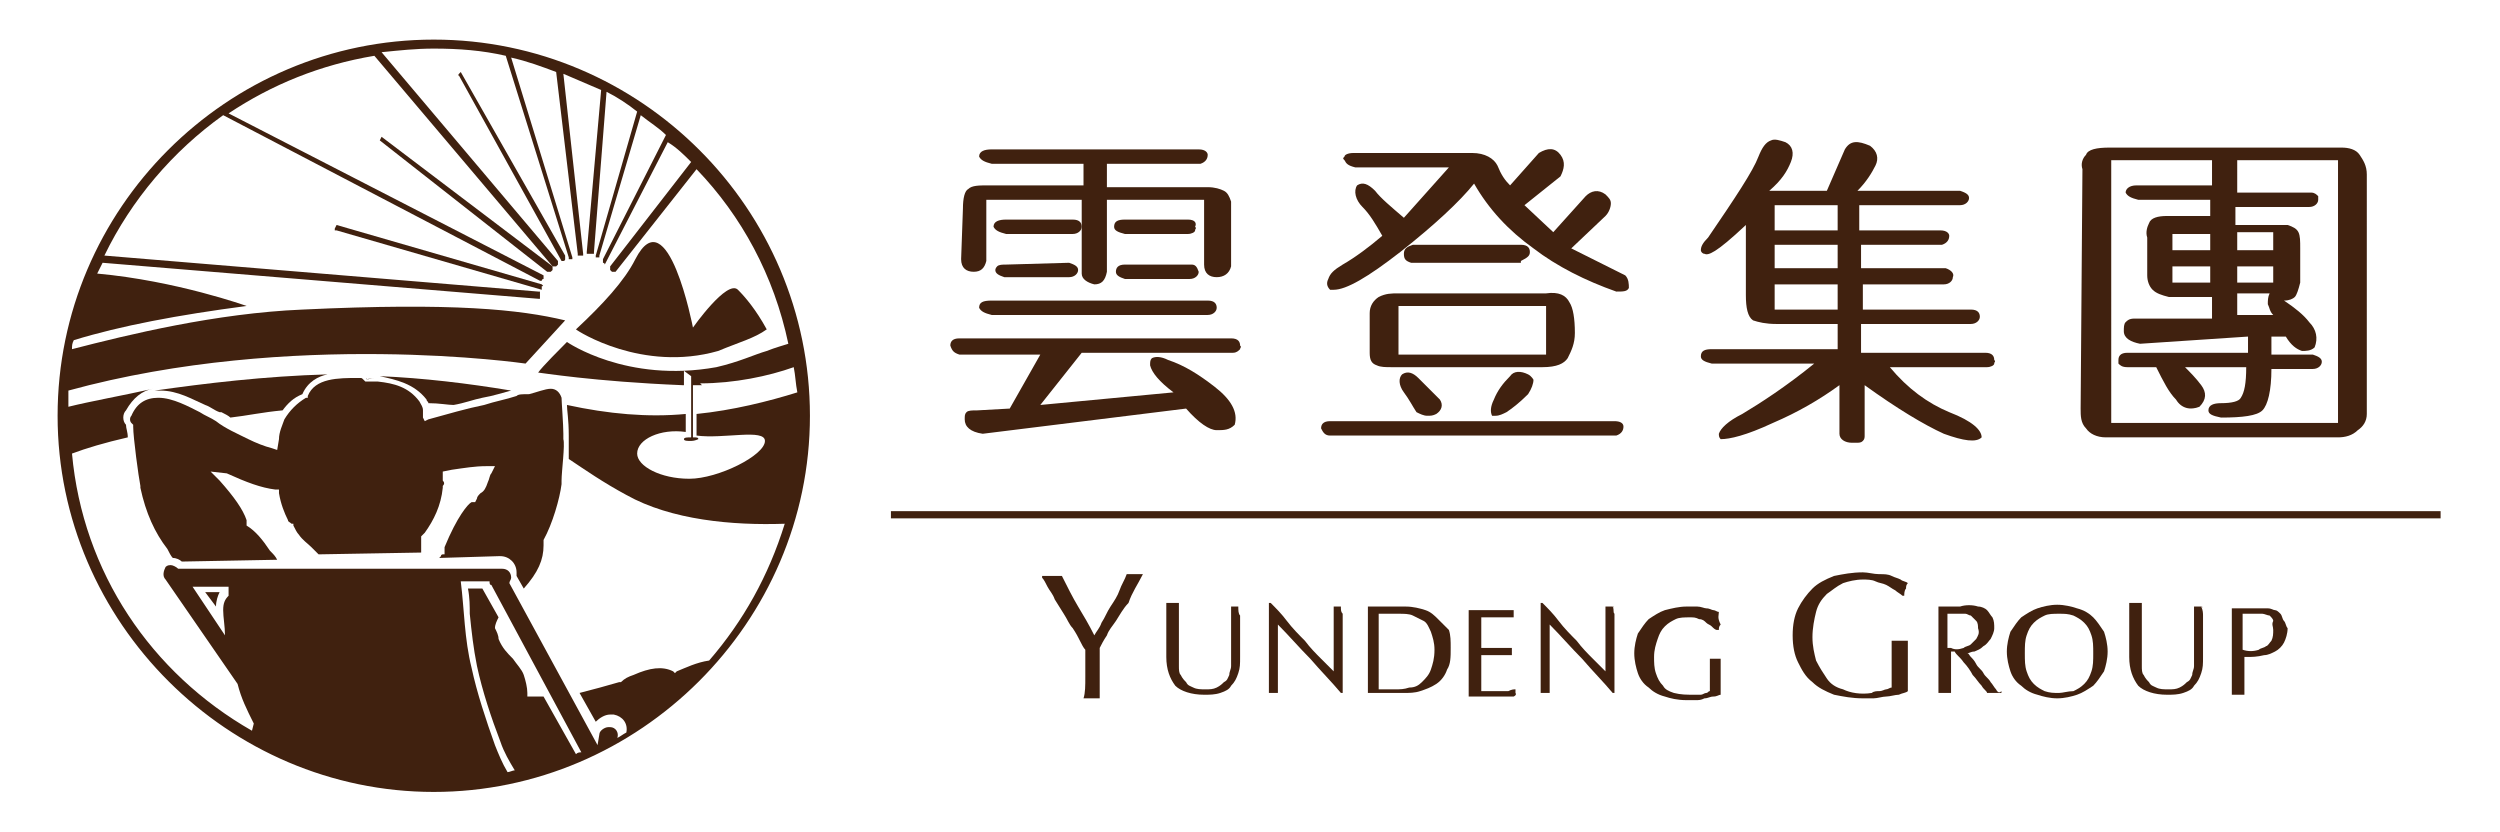 <?xml version="1.0" encoding="utf-8"?>
<!-- Generator: Adobe Illustrator 25.0.1, SVG Export Plug-In . SVG Version: 6.00 Build 0)  -->
<svg version="1.1" id="圖層_1" xmlns="http://www.w3.org/2000/svg" xmlns:xlink="http://www.w3.org/1999/xlink" x="0px" y="0px"
	 viewBox="0 0 138.9 46.2" style="enable-background:new 0 0 138.9 46.2;" xml:space="preserve">
<style type="text/css">
	.st0{fill:#40210F;}
</style>
<g>
	<path class="st0" d="M28.7,22c-0.6,0.2-1.2,0.3-1.8,0.5c-1,0.2-2,0.5-3.1,0.8l-0.2,0.1l-0.1-0.2c0,0,0,0,0-0.1c0,0,0,0,0-0.1v-0.1
		v-0.1c0-0.2-0.1-0.3-0.2-0.5c-0.6-0.8-1.4-1-2.3-1.1c-0.2,0-0.4,0-0.6,0h-0.1l-0.1-0.1C20.1,21,20.1,21,20,21h-0.1
		c-1.1,0-2.4,0-2.8,1v0.1H17c-0.5,0.3-0.9,0.7-1.2,1.2c-0.1,0.3-0.3,0.7-0.3,1.1L15.4,25l-0.3-0.1c-0.4-0.1-0.9-0.3-1.3-0.5
		c-0.6-0.3-1.3-0.6-1.8-1c-0.3-0.2-0.6-0.3-0.9-0.5c-0.6-0.3-1.5-0.8-2.3-0.8c-0.7,0-1.2,0.3-1.5,1c-0.1,0.1-0.1,0.3,0,0.4l0.1,0.1
		v0.1c0,0.6,0.3,2.8,0.4,3.3v0.1c0.3,1.4,0.8,2.5,1.5,3.4c0.1,0.2,0.2,0.4,0.3,0.5c0.2,0,0.4,0.1,0.5,0.2l5.3-0.1
		c-0.1-0.2-0.2-0.3-0.4-0.5c-0.4-0.6-0.8-1.1-1.3-1.4V29v-0.1c-0.2-0.6-0.7-1.3-1.5-2.2l-0.5-0.5l0.9,0.1c1.1,0.5,1.9,0.8,2.7,0.9
		h0.2v0.2c0.1,0.6,0.3,1.1,0.5,1.5c0,0.1,0.1,0.1,0.2,0.2h0.1v0.1c0.1,0.2,0.2,0.4,0.3,0.5c0.2,0.3,0.5,0.5,0.7,0.7
		c0.1,0.1,0.3,0.3,0.4,0.4l5.7-0.1c0-0.3,0-0.5,0-0.8v-0.1l0.1-0.1l0.1-0.1c0.5-0.7,0.9-1.5,1-2.5V27c0.1-0.1,0.1-0.2,0-0.3v-0.1
		v-0.4l0.5-0.1c0.7-0.1,1.3-0.2,1.9-0.2h0.5l-0.2,0.4c-0.1,0.1-0.1,0.3-0.2,0.5c-0.1,0.3-0.2,0.5-0.4,0.6c-0.1,0.1-0.2,0.2-0.2,0.3
		l-0.1,0.2h-0.2c-0.2,0.1-0.8,0.8-1.5,2.5v0.4h-0.1c0,0-0.1,0-0.1,0.1L24.4,31l3.3-0.1c0,0,0,0,0.1,0c0.5,0,0.9,0.4,0.9,0.9
		c0,0.1,0,0.2,0,0.2l0.4,0.7c0.8-0.9,1.1-1.6,1.1-2.4v-0.1V30c0.5-0.9,0.9-2.3,1-3.1v-0.2c0-0.5,0.2-2,0.1-2.3c0,0,0-0.2,0-0.3
		c0-0.5-0.1-1.8-0.1-2c-0.1-0.3-0.3-0.5-0.6-0.5s-0.8,0.2-1.2,0.3C29,21.9,28.8,21.9,28.7,22z"/>
	<path class="st0" d="M12,33.7c0-0.3,0.1-0.6,0.2-0.8h-0.8L12,33.7z"/>
	<path class="st0" d="M42.6,18.3c-0.6-1.1-1.2-1.8-1.6-2.2c-0.6-0.6-2.5,2.1-2.5,2.1s-1.4-7.3-3.2-3.8c-0.6,1.2-1.8,2.5-3.3,3.9
		c0.1,0.1,3.7,2.4,7.9,1.2C41.1,19,41.9,18.8,42.6,18.3z"/>
	<path class="st0" d="M11.4,22.5c0.3,0.1,0.5,0.3,0.8,0.4h0.1c0.2,0.1,0.4,0.2,0.5,0.3c0.9-0.1,1.8-0.3,2.9-0.4
		c0.3-0.4,0.6-0.7,1.1-0.9c0.3-0.7,0.9-1,1.4-1.1c-3.5,0.1-6.8,0.5-9.6,0.9c0.1,0,0.2,0,0.3,0C9.9,21.7,10.7,22.2,11.4,22.5z"/>
	<path class="st0" d="M20.4,21.1c0.2-0.1,0.3-0.1,0.5-0.1C20.7,21,20.5,21,20.4,21.1C20.3,21,20.4,21,20.4,21.1z"/>
	<path class="st0" d="M21.1,21c-0.1,0-0.1,0-0.2,0C20.9,21,21,21,21.1,21L21.1,21z"/>
	<path class="st0" d="M23.7,22.2c0,0.1,0.1,0.1,0.1,0.2c0.6,0,1.1,0.1,1.4,0.1c0.6-0.1,1.1-0.3,1.6-0.4c0.6-0.1,1.2-0.3,1.6-0.4
		c-2.4-0.4-4.9-0.7-7.3-0.8C22,21.1,23,21.3,23.7,22.2z"/>
	<path class="st0" d="M21.2,7.6L21.2,7.6l-0.1,0.2l9.3,7.3c0,0,0,0,0.1,0c0,0,0,0,0.1,0l0.1-0.1c0,0,0,0,0-0.1c0,0,0,0,0-0.1
		L21.2,7.6L21.2,7.6z"/>
	<path class="st0" d="M25.6,4L25.6,4c-0.1,0.1-0.2,0.2-0.1,0.2l5.7,10.3c0,0,0,0,0.1,0c0,0,0.1,0,0.1-0.1c0,0,0,0,0-0.1
		c0,0,0,0,0-0.1L25.6,4L25.6,4z"/>
	<path class="st0" d="M18.7,12.5C18.7,12.5,18.6,12.5,18.7,12.5l-0.1,0.2c0,0,0,0,0,0.1c0,0,0,0,0.1,0l11.4,3.3c0,0,0,0,0-0.1v-0.1
		c0.1,0,0.1,0,0-0.1L18.7,12.5z"/>
	<path class="st0" d="M24.1,2.2c-11.5,0-20.9,9.4-20.9,20.9S12.7,44,24.1,44S45,34.6,45,23.1S35.6,2.2,24.1,2.2z M32,41.9l-1.8-3.2
		c-0.1,0-0.2,0-0.3,0h-0.6v-0.2c0-0.3-0.1-0.7-0.2-1s-0.4-0.6-0.6-0.9c-0.3-0.3-0.6-0.6-0.8-1.1c0-0.2-0.1-0.4-0.2-0.6V35v-0.1
		c0-0.2,0.1-0.4,0.2-0.6l-0.9-1.6H26c0.1,0.5,0.1,1,0.1,1.4c0.1,1,0.2,1.9,0.4,2.9c0.3,1.4,0.8,2.9,1.3,4.2c0.2,0.6,0.5,1.1,0.8,1.6
		c-0.1,0-0.3,0.1-0.4,0.1c-0.3-0.5-0.5-1-0.7-1.5c-0.5-1.4-1-2.9-1.3-4.3c-0.4-1.6-0.4-3.2-0.6-4.8h1.6c0,0.1,0,0.2,0.1,0.2l5,9.3
		C32.2,41.8,32.1,41.8,32,41.9z M31.5,19c-0.3,0.3-1.4,1.4-1.6,1.7c0.1,0,3.1,0.5,8,0.7H38v-0.8l0.4,0.3l0,0v3.4
		c-0.2,0-0.4,0-0.4,0.1s0.2,0.1,0.4,0.1s0.4-0.1,0.4-0.1c0-0.1-0.1-0.1-0.3-0.1v-2.9H39l-0.1-0.1c1.9,0,3.8-0.4,5.2-0.9
		c0.1,0.5,0.1,0.9,0.2,1.4c-1.6,0.5-3.6,1-5.6,1.2v1.2c1.5,0.2,3.8-0.4,3.8,0.3c0,0.8-2.6,2.1-4.2,2.1c-1.6,0-2.9-0.7-2.9-1.4
		c0-0.8,1.3-1.4,2.7-1.2v-1c-2.1,0.2-4.3,0-6.6-0.5c0,0.3,0.1,0.8,0.1,1.7c0,0.2,0,0.3,0,0.3c0,0.1,0,0.4,0,1c0.9,0.6,1.9,1.3,3.2,2
		c2.5,1.4,5.9,1.7,8.8,1.6c-0.9,2.9-2.3,5.4-4.2,7.6c-0.7,0.1-1.3,0.4-1.8,0.6l-0.1,0.1l-0.1-0.1c-0.6-0.3-1.3-0.2-2.2,0.2
		c-0.3,0.1-0.5,0.2-0.7,0.4h-0.1c-0.7,0.2-1.4,0.4-2.2,0.6l0.9,1.6c0.2-0.2,0.5-0.4,0.8-0.4c0.1,0,0.1,0,0.2,0
		c0.5,0.1,0.8,0.5,0.7,1c-0.2,0.1-0.3,0.2-0.5,0.3v0c0.1-0.3-0.1-0.6-0.4-0.6h-0.1c-0.2,0-0.5,0.2-0.5,0.4l-0.1,0.6l-4.9-9
		c0-0.1,0.1-0.2,0.1-0.3c0-0.3-0.2-0.5-0.5-0.5h-18c-0.1-0.1-0.3-0.2-0.4-0.2c-0.1,0-0.2,0-0.3,0.1c-0.1,0.2-0.2,0.5,0,0.7l4,5.8
		c0.2,0.8,0.5,1.4,0.9,2.2L14,40.6c-5.6-3.2-9.4-8.8-10-15.4c0.8-0.3,1.8-0.6,3.1-0.9C7.1,24,7,23.8,7,23.6c-0.2-0.2-0.2-0.6,0-0.8
		c0.4-0.7,0.9-1.1,1.5-1.2c-1.8,0.4-3.5,0.7-4.7,1c0-0.3,0-0.6,0-0.9c12.4-3.4,25.4-1.5,25.4-1.5l2.2-2.4c-2.5-0.6-6.2-1-14.6-0.6
		C12,17.4,7.1,18.6,4,19.4c0-0.2,0-0.3,0.1-0.5c2.6-0.8,5.8-1.4,9.6-1.9c0,0-3.9-1.4-8.3-1.8c0.1-0.2,0.2-0.4,0.3-0.6l24.2,2
		c0,0,0,0,0.1,0c0,0,0,0,0-0.1v-0.1v-0.1c0,0,0,0,0-0.1c0,0,0,0-0.1,0c0,0-18.1-1.5-24.1-2c1.5-3.1,3.8-5.8,6.6-7.8L30,15.6
		c0,0,0,0,0.1,0c0,0,0-0.1,0.1-0.1c0,0,0,0,0-0.1c0,0,0,0,0-0.1l-17.5-9c2.4-1.6,5.1-2.7,8.1-3.2l9.9,11.7c0,0,0,0,0.1,0
		c0,0,0,0,0.1,0l0.1-0.1c0,0,0,0,0-0.1c0,0,0,0,0-0.1L21.2,2.9c1-0.1,1.9-0.2,2.9-0.2c1.4,0,2.7,0.1,4,0.4l3.5,11.2c0,0,0,0,0,0.1
		h0.1c0,0,0,0,0.1,0c0,0,0,0,0-0.1L28.4,3.2c0.9,0.2,1.7,0.5,2.5,0.8l1.2,10.1c0,0,0,0,0,0.1c0,0,0,0,0.1,0h0.1c0,0,0,0,0.1,0
		c0,0,0,0,0-0.1l-1.1-10C32,4.4,32.7,4.7,33.4,5l-0.8,9c0,0,0,0,0,0.1c0,0,0,0,0.1,0h0.1h0.1c0,0,0,0,0.1,0c0,0,0,0,0-0.1l0.7-8.9
		c0.6,0.3,1.2,0.7,1.7,1.1l-2.3,8c0,0,0,0,0,0.1c0,0,0,0,0.1,0h0.1c0,0,0,0,0-0.1l2.3-7.8c0.5,0.4,1,0.7,1.4,1.1l-3.5,6.9
		c0,0,0,0,0,0.1c0,0,0,0,0,0.1c0,0,0.1,0,0.1,0.1l3.5-6.8C37.6,8.2,38,8.6,38.4,9l-4.5,5.8c0,0,0,0,0,0.1c0,0,0,0,0,0.1l0.1,0.1
		c0,0,0,0,0.1,0c0,0,0,0,0.1,0l4.5-5.7c2.5,2.6,4.3,5.9,5.1,9.7c-0.3,0.1-0.7,0.2-1.2,0.4c-0.7,0.2-1.5,0.6-2.8,0.9
		C34.8,21.3,31.5,19,31.5,19z M12.5,35.3l-1.8-2.7h2c0,0.1,0,0.2,0,0.4c0,0,0,0,0,0.1c-0.2,0.2-0.3,0.4-0.3,0.8
		C12.4,34.3,12.5,34.8,12.5,35.3z"/>
	<rect x="49.5" y="28.4" class="st0" width="86.1" height="0.4"/>
	<path class="st0" d="M60.1,12.6c0-0.2-0.1-0.4-0.5-0.4h-3.7c-0.4,0-0.7,0.1-0.7,0.4c0.1,0.2,0.3,0.3,0.7,0.4h3.7l0,0
		C59.9,13,60.1,12.8,60.1,12.6z"/>
	<path class="st0" d="M55.9,14.7c-0.2,0-0.4,0-0.5,0.1S55.3,15,55.3,15c0,0.2,0.2,0.3,0.5,0.4h3.6l0,0c0.3,0,0.5-0.2,0.5-0.4
		s-0.2-0.3-0.5-0.4L55.9,14.7L55.9,14.7z"/>
	<path class="st0" d="M53.4,14.4c0,0.5,0.3,0.7,0.7,0.7l0,0c0.4,0,0.6-0.2,0.7-0.6l0,0v-3.4h5.3v4.1c0,0.3,0.3,0.5,0.7,0.6
		c0.4,0,0.6-0.2,0.7-0.7v-4h5.4v3.6c0,0.5,0.3,0.7,0.7,0.7l0,0c0.4,0,0.7-0.2,0.8-0.6l0,0v-3.6l0,0c-0.1-0.3-0.2-0.5-0.4-0.6
		c-0.2-0.1-0.5-0.2-0.9-0.2h-5.6V9.1h5.2l0,0C67,9,67.1,8.8,67.1,8.6c0-0.1-0.1-0.3-0.5-0.3H55.1c-0.4,0-0.7,0.1-0.7,0.4
		c0.1,0.2,0.3,0.3,0.7,0.4h5.1v1.2h-5.3c-0.5,0-0.9,0-1.1,0.2c-0.2,0.1-0.3,0.5-0.3,1.1L53.4,14.4z"/>
	<path class="st0" d="M54.4,17.1c0.1,0.2,0.3,0.3,0.7,0.4h12l0,0c0.3,0,0.5-0.2,0.5-0.4c0-0.2-0.1-0.4-0.5-0.4h-12
		C54.6,16.7,54.4,16.8,54.4,17.1z"/>
	<path class="st0" d="M53.3,19.7h4.5l-1.7,3l-1.8,0.1c-0.3,0-0.5,0-0.6,0.1s-0.1,0.2-0.1,0.4c0,0.4,0.3,0.7,1,0.8l0,0l0,0l11.3-1.4
		c0.7,0.8,1.3,1.2,1.7,1.2c0.4,0,0.7,0,1-0.3l0,0c0.2-0.7-0.2-1.4-1.1-2.1s-1.7-1.2-2.6-1.5c-0.4-0.2-0.7-0.2-0.9-0.1
		c-0.1,0.1-0.1,0.2-0.1,0.4c0.1,0.4,0.5,0.9,1.3,1.5l-7.4,0.7l2.3-2.9h8.4c0.2,0,0.3-0.1,0.4-0.2c0-0.1,0.1-0.1,0-0.2
		c0-0.2-0.1-0.4-0.5-0.4H53.3c-0.4,0-0.5,0.2-0.5,0.4C52.9,19.5,53,19.6,53.3,19.7z"/>
	<path class="st0" d="M66,12.2h-3.5c-0.4,0-0.6,0.1-0.6,0.4c0,0.2,0.2,0.3,0.6,0.4H66l0,0c0.2,0,0.4-0.1,0.4-0.2
		c0-0.1,0.1-0.1,0-0.2C66.5,12.4,66.4,12.2,66,12.2z"/>
	<path class="st0" d="M62.5,14.7c-0.4,0-0.5,0.2-0.5,0.4s0.2,0.3,0.5,0.4h3.6c0.3,0,0.5-0.2,0.5-0.4c-0.1-0.3-0.2-0.4-0.4-0.4H62.5z
		"/>
	<path class="st0" d="M84.9,20.8c-0.4-0.2-0.8-0.2-1,0.1c-0.4,0.4-0.7,0.8-0.9,1.3c-0.2,0.4-0.2,0.7-0.1,0.9l0,0c0,0,0.1,0,0.2,0
		c0.2,0,0.4-0.1,0.6-0.2c0.3-0.2,0.7-0.5,1.2-1l0,0c0.2-0.3,0.3-0.6,0.3-0.8C85.2,21.1,85.1,20.9,84.9,20.8z"/>
	<path class="st0" d="M73.9,16.1c0.1,0,0.1,0,0.2,0c0.7,0,1.9-0.7,3.7-2.1c1.9-1.5,3.3-2.8,4.1-3.8c0.8,1.4,1.9,2.6,3.3,3.6
		c1.3,1,2.9,1.8,4.6,2.4c0.4,0,0.6,0,0.7-0.2c0-0.2,0-0.5-0.2-0.7l0,0l-3-1.5l1.9-1.8c0.2-0.2,0.3-0.5,0.3-0.7s-0.1-0.3-0.3-0.5
		c-0.4-0.3-0.8-0.2-1.1,0.1l-1.8,2l-1.6-1.5l2-1.6l0,0c0.2-0.4,0.3-0.8,0-1.2S86,8.2,85.5,8.5l0,0l-1.6,1.8
		c-0.3-0.3-0.5-0.6-0.7-1.1c-0.2-0.4-0.7-0.7-1.4-0.7h-6.6c-0.3,0-0.5,0.1-0.5,0.2c-0.1,0.1-0.1,0.1,0,0.2c0.1,0.2,0.2,0.3,0.6,0.4
		h5.2L78,12.1c-0.7-0.6-1.3-1.1-1.6-1.5c-0.4-0.4-0.7-0.5-1-0.3l0,0c-0.2,0.3-0.1,0.8,0.3,1.2s0.7,0.9,1.1,1.6
		c-0.7,0.6-1.5,1.2-2.2,1.6c-0.5,0.3-0.7,0.5-0.8,0.8C73.7,15.7,73.7,15.9,73.9,16.1L73.9,16.1z"/>
	<path class="st0" d="M87.1,19.9c0.2-0.4,0.4-0.8,0.4-1.4c0-0.8-0.1-1.4-0.3-1.7c-0.2-0.4-0.6-0.6-1.3-0.5h-8.2
		c-0.4,0-0.7,0-1.1,0.2c-0.3,0.2-0.5,0.5-0.5,0.9v2.2c0,0.4,0.1,0.6,0.4,0.7c0.2,0.1,0.5,0.1,0.8,0.1h8.4
		C86.5,20.4,86.9,20.2,87.1,19.9z M85.9,17v2.7h-8.2V17H85.9z"/>
	<path class="st0" d="M78.8,21c-0.3-0.3-0.6-0.4-0.9-0.2l0,0c-0.2,0.2-0.2,0.6,0.1,1c0.3,0.4,0.5,0.8,0.7,1.1l0,0
		c0.2,0.1,0.4,0.2,0.6,0.2s0.3,0,0.5-0.1c0.3-0.2,0.4-0.5,0.2-0.8l0,0C79.5,21.7,79.1,21.3,78.8,21z"/>
	<path class="st0" d="M84.5,14.5C84.5,14.5,84.6,14.5,84.5,14.5c0.4-0.2,0.5-0.3,0.5-0.5s-0.1-0.4-0.5-0.4h-6l0,0
		c-0.3,0.1-0.5,0.2-0.5,0.5s0.1,0.4,0.4,0.5h6.1V14.5z"/>
	<path class="st0" d="M73.9,24.2h15.9l0,0c0.3-0.1,0.4-0.3,0.4-0.5s-0.2-0.3-0.5-0.3H73.9c-0.4,0-0.5,0.2-0.5,0.4
		C73.5,24,73.6,24.2,73.9,24.2z"/>
	<path class="st0" d="M95.1,19.4c-0.4,0-0.6,0.1-0.6,0.4c0,0.2,0.2,0.3,0.6,0.4h5.7c-1.6,1.3-3,2.2-4,2.8c-0.8,0.4-1.2,0.8-1.3,1.1
		c0,0.1,0,0.2,0.1,0.3l0,0c0.5,0,1.4-0.2,2.9-0.9c1.4-0.6,2.6-1.3,3.7-2.1v2.7c0,0.3,0.3,0.5,0.7,0.5l0,0c0.1,0,0.1,0,0.2,0
		c0.2,0,0.3,0,0.4-0.1s0.1-0.2,0.1-0.3v-2.8c1.8,1.3,3.3,2.2,4.4,2.7c1.1,0.4,1.8,0.5,2.1,0.2l0,0c0-0.4-0.5-0.9-1.8-1.4
		c-1.2-0.5-2.3-1.3-3.3-2.5h5.4l0,0c0.2,0,0.4-0.1,0.4-0.2s0.1-0.1,0-0.2c0-0.2-0.1-0.4-0.5-0.4h-6.9V18h6.1c0.3,0,0.5-0.2,0.5-0.4
		c0-0.2-0.1-0.4-0.5-0.4h-6v-1.4h4.5c0.3,0,0.5-0.2,0.5-0.4c0.1-0.2-0.1-0.4-0.4-0.5l0,0h-4.7v-1.3h4.5l0,0c0.3-0.1,0.4-0.3,0.4-0.5
		c0-0.1-0.1-0.3-0.5-0.3h-4.5v-1.4h5.6c0.3,0,0.5-0.2,0.5-0.4s-0.2-0.3-0.5-0.4h-5.7c0.5-0.5,0.8-1,1-1.4s0.1-0.8-0.3-1.1
		c-0.7-0.3-1.1-0.3-1.4,0.2l-1,2.3h-3.2c0.7-0.6,1-1.1,1.2-1.6s0.1-0.9-0.3-1.1c-0.3-0.1-0.6-0.2-0.8-0.1c-0.3,0.1-0.5,0.4-0.7,0.9
		c-0.3,0.8-1.3,2.3-2.8,4.5c-0.3,0.3-0.4,0.5-0.4,0.7c0,0.1,0.1,0.2,0.2,0.2c0.2,0.1,0.6,0,2.3-1.6v3.9c0,0.7,0.1,1.2,0.4,1.4
		c0.3,0.1,0.7,0.2,1.3,0.2h3.4v1.4H95.1z M102.1,15.8v1.4h-3.5v-1.4C98.6,15.8,102.1,15.8,102.1,15.8z M98.6,12.8v-1.4h3.5v1.4H98.6
		z M102.1,13.6v1.3h-3.5v-1.3H102.1z"/>
	<path class="st0" d="M115.6,22.7c0,0.4,0,0.8,0.3,1.1c0.2,0.3,0.6,0.5,1.1,0.5h12.9c0.4,0,0.8-0.1,1.1-0.4c0.3-0.2,0.5-0.5,0.5-0.9
		l0,0V9.7c0-0.5-0.2-0.8-0.4-1.1s-0.6-0.4-1-0.4h-12.9c-0.7,0-1.2,0.1-1.3,0.4c-0.2,0.2-0.3,0.5-0.2,0.8L115.6,22.7z M122.8,13v0.9
		h-2.1V13H122.8z M122.8,14.8v0.9h-2.1v-0.9H122.8z M122.8,10.3h-4.1c-0.4,0-0.6,0.2-0.6,0.4c0.1,0.2,0.3,0.3,0.7,0.4h4V12h-2.4
		c-0.5,0-0.9,0.1-1,0.4c-0.1,0.2-0.2,0.5-0.1,0.8v2.1c0,0.3,0.1,0.6,0.3,0.8c0.2,0.2,0.5,0.3,0.9,0.4h2.4v1.2h-4.3
		c-0.3,0-0.4,0.1-0.5,0.2s-0.1,0.3-0.1,0.5c0,0.4,0.4,0.6,0.9,0.7l6-0.4v0.9h-6.7c-0.4,0-0.5,0.2-0.5,0.4c0,0.1,0,0.1,0,0.2
		c0.1,0.1,0.2,0.2,0.5,0.2h1.6c0.4,0.8,0.7,1.4,1.1,1.8c0.3,0.5,0.8,0.6,1.3,0.4l0,0c0.4-0.4,0.4-0.8,0.1-1.2
		c-0.3-0.4-0.6-0.7-0.9-1h3.4c0,0.9-0.1,1.4-0.3,1.7c-0.1,0.2-0.5,0.3-1.1,0.3c-0.4,0-0.7,0.1-0.7,0.4c0,0.2,0.2,0.3,0.7,0.4
		c1.2,0,2-0.1,2.3-0.4s0.5-1.1,0.5-2.3h2.3c0.3,0,0.5-0.2,0.5-0.4c0-0.2-0.2-0.3-0.5-0.4h-2.3v-1h0.8c0.3,0.5,0.6,0.7,0.9,0.8
		c0.2,0,0.5,0,0.7-0.2l0,0c0.2-0.5,0.1-1-0.3-1.4c-0.3-0.4-0.8-0.8-1.4-1.2c0.3,0,0.5-0.1,0.6-0.2s0.2-0.4,0.3-0.8v-1.9
		c0-0.4,0-0.7-0.1-0.9s-0.3-0.3-0.6-0.4h-2.9v-1h4.1c0.3,0,0.5-0.2,0.5-0.4c0-0.1,0-0.2,0-0.2c-0.1-0.1-0.2-0.2-0.4-0.2h-4.1V8.9
		h5.6v14.6h-12.6V8.9h5.6v1.4H122.8z M126.3,17.5h-2v-1.2h1.8c-0.1,0.2-0.1,0.4-0.1,0.6C126.1,17.1,126.1,17.3,126.3,17.5z
		 M124.3,15.7v-0.9h2v0.9H124.3z M124.3,13.9v-1h2v1H124.3z"/>
	<g>
		<path class="st0" d="M63.5,31.9c-0.2,0-0.3,0-0.4,0c-0.1,0-0.2,0-0.4,0c0,0,0,0-0.1,0c-0.1,0.3-0.3,0.6-0.4,0.9
			c-0.1,0.3-0.3,0.6-0.5,0.9c-0.2,0.3-0.3,0.6-0.5,0.9c-0.1,0.3-0.3,0.5-0.4,0.7c-0.3-0.6-0.6-1.1-0.9-1.6c-0.3-0.5-0.6-1.1-0.9-1.7
			c0,0,0,0,0,0c-0.1,0-0.2,0-0.3,0c-0.2,0-0.4,0-0.5,0c-0.1,0-0.2,0-0.3,0c0,0,0,0,0,0s0,0,0,0.1c0.1,0.1,0.2,0.3,0.3,0.5
			c0.1,0.2,0.3,0.4,0.4,0.7c0.2,0.3,0.3,0.5,0.5,0.8c0.2,0.3,0.3,0.6,0.5,0.8c0.2,0.3,0.3,0.5,0.4,0.7c0.1,0.2,0.2,0.4,0.3,0.5
			c0,0.5,0,1,0,1.5c0,0.5,0,0.9-0.1,1.2c0,0,0,0,0,0c0,0,0,0,0,0c0,0,0,0,0,0c0.3,0,0.7,0,0.9,0c0,0,0,0,0,0c0,0,0,0,0,0
			c0-0.1,0-0.3,0-0.5c0-0.2,0-0.5,0-0.7c0-0.3,0-0.5,0-0.8c0-0.3,0-0.5,0-0.8c0.1-0.2,0.2-0.4,0.4-0.7c0.1-0.3,0.3-0.5,0.5-0.8
			c0.2-0.3,0.4-0.7,0.7-1C62.9,32.9,63.2,32.5,63.5,31.9C63.5,32,63.5,32,63.5,31.9C63.5,31.9,63.5,31.9,63.5,31.9z"/>
		<path class="st0" d="M68.8,33.7c-0.1,0-0.2,0-0.3,0c0,0-0.1,0-0.1,0c0,0,0,0,0,0c0,0,0,0,0,0c0,0.1,0,0.4,0,0.7c0,0.4,0,0.9,0,1.6
			c0,0.1,0,0.3,0,0.5c0,0.2,0,0.3,0,0.5c0,0.2-0.1,0.3-0.1,0.5c-0.1,0.2-0.1,0.3-0.3,0.4c-0.1,0.1-0.2,0.2-0.4,0.3
			c-0.2,0.1-0.4,0.1-0.6,0.1c-0.3,0-0.5,0-0.7-0.1c-0.2-0.1-0.3-0.1-0.4-0.3c-0.1-0.1-0.2-0.2-0.3-0.4c-0.1-0.1-0.1-0.3-0.1-0.5
			c0-0.2,0-0.3,0-0.5c0-0.2,0-0.3,0-0.5c0-0.3,0-0.5,0-0.8c0-0.2,0-0.5,0-0.7c0-0.2,0-0.4,0-0.6c0-0.2,0-0.3,0-0.4c0,0,0,0,0,0
			c0,0,0,0,0,0c-0.1,0-0.1,0-0.2,0c-0.1,0-0.2,0-0.3,0c-0.1,0-0.1,0-0.2,0c0,0,0,0,0,0c0,0,0,0,0,0c0,0.2,0,0.5,0,0.8
			c0,0.3,0,0.7,0,1.1c0,0.2,0,0.4,0,0.5c0,0.2,0,0.4,0,0.6c0,0.7,0.2,1.2,0.5,1.6c0.3,0.3,0.9,0.5,1.6,0.5c0.3,0,0.6,0,0.9-0.1
			c0.3-0.1,0.5-0.2,0.6-0.4c0.2-0.2,0.3-0.4,0.4-0.7c0.1-0.3,0.1-0.5,0.1-0.9c0-0.3,0-0.5,0-0.8c0-0.3,0-0.5,0-0.8
			c0-0.3,0-0.5,0-0.7C68.8,34.1,68.8,33.9,68.8,33.7C68.8,33.8,68.8,33.7,68.8,33.7C68.8,33.7,68.8,33.7,68.8,33.7z"/>
		<path class="st0" d="M74.5,33.7c-0.1,0-0.2,0-0.2,0c-0.1,0-0.1,0-0.2,0c0,0,0,0,0,0c0,0,0,0,0,0c0,0.4,0,0.9,0,1.3
			c0,0.5,0,1,0,1.5v0.8c-0.2-0.2-0.4-0.4-0.7-0.7c-0.3-0.3-0.6-0.6-0.9-1c-0.3-0.3-0.7-0.7-1-1.1c-0.3-0.4-0.6-0.7-0.9-1
			c0,0,0,0,0,0h-0.1c0,0,0,0,0,0s0,0,0,0c0,0.2,0,0.4,0,0.7c0,0.3,0,0.7,0,1.2c0,0.2,0,0.3,0,0.5c0,0.2,0,0.4,0,0.6
			c0,0.2,0,0.4,0,0.6c0,0.2,0,0.4,0,0.6c0,0.2,0,0.3,0,0.5c0,0.1,0,0.2,0,0.3c0,0,0,0,0,0c0,0,0,0,0,0c0.2,0,0.3,0,0.5,0
			c0,0,0,0,0,0c0,0,0,0,0,0c0,0,0-0.1,0-0.2c0-0.1,0-0.2,0-0.4c0-0.1,0-0.3,0-0.5c0-0.2,0-0.3,0-0.5l0-0.5c0-0.1,0-0.3,0-0.4
			c0-0.4,0-0.7,0-0.9c0-0.2,0-0.3,0-0.4c0.6,0.6,1.2,1.3,1.8,1.9c0.6,0.7,1.2,1.3,1.7,1.9c0,0,0,0,0,0h0.1c0,0,0,0,0,0v-0.2
			c0-0.1,0-0.2,0-0.4l0-1c0-0.2,0-0.3,0-0.5v-0.4c0-0.1,0-0.3,0-0.5c0-0.2,0-0.5,0-0.7c0-0.2,0-0.5,0-0.7
			C74.5,34,74.5,33.9,74.5,33.7C74.6,33.8,74.5,33.7,74.5,33.7C74.5,33.7,74.5,33.7,74.5,33.7z"/>
		<path class="st0" d="M79.9,34.4c-0.2-0.2-0.4-0.4-0.7-0.5c-0.3-0.1-0.7-0.2-1.1-0.2c-0.2,0-0.4,0-0.5,0c-0.3,0-0.7,0-1.1,0
			c-0.2,0-0.4,0-0.5,0c0,0,0,0,0,0c0,0,0,0,0,0c0,0.3,0,0.6,0,0.9c0,0.3,0,0.6,0,0.9v1.2c0,0.3,0,0.6,0,0.9c0,0.3,0,0.6,0,0.9
			c0,0,0,0,0,0c0,0,0,0,0,0c0,0,0,0,0,0c0.2,0,0.3,0,0.5,0h0.5c0.2,0,0.3,0,0.5,0c0.2,0,0.3,0,0.5,0c0.3,0,0.6,0,0.9-0.1
			c0.3-0.1,0.6-0.2,0.9-0.4c0.3-0.2,0.5-0.5,0.6-0.8c0.2-0.3,0.2-0.7,0.2-1.2c0-0.4,0-0.7-0.1-1C80.3,34.8,80.1,34.6,79.9,34.4z
			 M79.7,36.1c0,0.5-0.1,0.8-0.2,1.1c-0.1,0.3-0.3,0.5-0.5,0.7c-0.2,0.2-0.4,0.3-0.7,0.3c-0.3,0.1-0.5,0.1-0.8,0.1
			c-0.2,0-0.4,0-0.5,0c-0.1,0-0.3,0-0.4,0c0-0.5,0-1,0-1.5v-1.2c0-0.3,0-0.5,0-0.8c0-0.2,0-0.5,0-0.7c0.1,0,0.3,0,0.5,0
			c0.2,0,0.4,0,0.6,0c0.3,0,0.6,0,0.8,0.1c0.2,0.1,0.4,0.2,0.6,0.3c0.2,0.1,0.3,0.4,0.4,0.6C79.6,35.4,79.7,35.7,79.7,36.1z"/>
		<path class="st0" d="M84.2,38.5c0,0,0-0.1,0-0.1c0,0,0-0.1,0-0.1c0,0,0,0,0,0c0,0,0,0,0,0c-0.1,0-0.2,0-0.4,0.1
			c-0.2,0-0.3,0-0.5,0c-0.2,0-0.3,0-0.5,0h-0.5c0-0.1,0-0.2,0-0.3c0-0.2,0-0.4,0-0.7v-0.7c0-0.1,0-0.1,0-0.2c0,0,0-0.1,0-0.1
			c0.1,0,0.2,0,0.3,0c0.1,0,0.3,0,0.5,0c0.2,0,0.3,0,0.5,0c0.2,0,0.3,0,0.4,0c0,0,0,0,0,0c0,0,0,0,0,0c0-0.1,0-0.1,0-0.2
			c0-0.1,0-0.1,0-0.2c0,0,0,0,0,0c0,0,0,0,0,0c-0.1,0-0.2,0-0.3,0c-0.1,0-0.2,0-0.4,0c-0.1,0-0.3,0-0.5,0c-0.2,0-0.3,0-0.5,0
			c0-0.1,0-0.2,0-0.3c0-0.2,0-0.4,0-0.5c0-0.2,0-0.3,0-0.5c0-0.1,0-0.3,0-0.4c0.2,0,0.4,0,0.5,0c0.2,0,0.3,0,0.5,0
			c0.1,0,0.3,0,0.4,0c0.1,0,0.3,0,0.4,0c0,0,0,0,0,0c0,0,0,0,0,0c0-0.1,0-0.1,0-0.2c0-0.1,0-0.1,0-0.2c0,0,0,0,0,0c0,0,0,0,0,0
			c-0.2,0-0.4,0-0.6,0c-0.4,0-0.8,0-1.3,0c-0.2,0-0.4,0-0.6,0c0,0,0,0,0,0s0,0,0,0c0,0.3,0,0.6,0,0.9c0,0.3,0,0.6,0,0.9v1.2
			c0,0.3,0,0.6,0,0.9c0,0.3,0,0.6,0,0.9c0,0,0,0,0,0c0,0,0,0,0,0c0,0,0,0,0,0c0.2,0,0.4,0,0.6,0h1.3c0.2,0,0.4,0,0.6,0c0,0,0,0,0,0
			c0,0,0,0,0,0C84.3,38.6,84.2,38.5,84.2,38.5z"/>
		<path class="st0" d="M89.6,33.7c-0.1,0-0.2,0-0.2,0c-0.1,0-0.1,0-0.2,0c0,0,0,0,0,0c0,0,0,0,0,0c0,0.4,0,0.9,0,1.3
			c0,0.5,0,1,0,1.5v0.8c-0.2-0.2-0.4-0.4-0.7-0.7c-0.3-0.3-0.6-0.6-0.9-1c-0.3-0.3-0.7-0.7-1-1.1c-0.3-0.4-0.6-0.7-0.9-1
			c0,0,0,0,0,0h-0.1c0,0,0,0,0,0s0,0,0,0c0,0.2,0,0.4,0,0.7c0,0.3,0,0.7,0,1.2c0,0.2,0,0.3,0,0.5c0,0.2,0,0.4,0,0.6
			c0,0.2,0,0.4,0,0.6c0,0.2,0,0.4,0,0.6c0,0.2,0,0.3,0,0.5c0,0.1,0,0.2,0,0.3c0,0,0,0,0,0c0,0,0,0,0,0c0.2,0,0.3,0,0.5,0
			c0,0,0,0,0,0c0,0,0,0,0,0c0,0,0-0.1,0-0.2c0-0.1,0-0.2,0-0.4c0-0.1,0-0.3,0-0.5c0-0.2,0-0.3,0-0.5l0-0.5c0-0.1,0-0.3,0-0.4
			c0-0.4,0-0.7,0-0.9c0-0.2,0-0.3,0-0.4c0.6,0.6,1.2,1.3,1.8,1.9c0.6,0.7,1.2,1.3,1.7,1.9c0,0,0,0,0,0h0.1c0,0,0,0,0,0v-0.2
			c0-0.1,0-0.2,0-0.4l0-1c0-0.2,0-0.3,0-0.5v-0.4c0-0.1,0-0.3,0-0.5c0-0.2,0-0.5,0-0.7c0-0.2,0-0.5,0-0.7
			C89.6,34,89.7,33.9,89.6,33.7C89.7,33.8,89.7,33.7,89.6,33.7C89.6,33.7,89.6,33.7,89.6,33.7z"/>
		<path class="st0" d="M95.5,34c-0.1,0-0.2-0.1-0.3-0.1c-0.1,0-0.2-0.1-0.4-0.1c-0.1,0-0.3-0.1-0.5-0.1c-0.2,0-0.4,0-0.6,0
			c-0.4,0-0.8,0.1-1.2,0.2c-0.3,0.1-0.6,0.3-0.9,0.5c-0.2,0.2-0.4,0.5-0.6,0.8c-0.1,0.3-0.2,0.7-0.2,1.1c0,0.4,0.1,0.8,0.2,1.1
			c0.1,0.3,0.3,0.6,0.6,0.8c0.2,0.2,0.5,0.4,0.9,0.5c0.3,0.1,0.7,0.2,1.2,0.2c0.1,0,0.3,0,0.5,0c0.2,0,0.3,0,0.5-0.1
			c0.2,0,0.3-0.1,0.5-0.1c0.2,0,0.3-0.1,0.4-0.1c0,0,0,0,0,0c0-0.1,0-0.2,0-0.3c0-0.1,0-0.2,0-0.3c0-0.4,0-0.7,0-0.9
			c0-0.2,0-0.4,0-0.5c0,0,0,0,0,0c0,0,0,0,0,0c0,0-0.1,0-0.1,0c-0.2,0-0.3,0-0.5,0c0,0,0,0,0,0c0,0,0,0,0,0c0,0.2,0,0.3,0,0.5
			c0,0.2,0,0.3,0,0.5c0,0.1,0,0.3,0,0.4c0,0.1,0,0.3,0,0.4c-0.1,0-0.1,0.1-0.2,0.1c-0.1,0-0.2,0.1-0.3,0.1c-0.1,0-0.2,0-0.3,0
			c-0.5,0-0.8,0-1.2-0.1c-0.3-0.1-0.5-0.2-0.6-0.4c-0.2-0.2-0.3-0.4-0.4-0.7c-0.1-0.3-0.1-0.6-0.1-0.9c0-0.4,0.1-0.7,0.2-1
			c0.1-0.3,0.2-0.5,0.4-0.7c0.2-0.2,0.4-0.3,0.6-0.4c0.2-0.1,0.5-0.1,0.8-0.1c0.2,0,0.3,0,0.5,0.1c0.2,0,0.3,0.1,0.4,0.2
			c0.1,0.1,0.2,0.1,0.3,0.2c0.1,0.1,0.2,0.2,0.3,0.2c0,0,0,0,0,0h0.1c0,0,0,0,0,0c0-0.1,0-0.2,0.1-0.3C95.4,34.3,95.5,34.2,95.5,34
			C95.5,34.1,95.5,34.1,95.5,34C95.5,34.1,95.5,34.1,95.5,34z"/>
		<path class="st0" d="M106,32.4c-0.1-0.1-0.3-0.1-0.4-0.2c-0.2-0.1-0.3-0.1-0.5-0.2c-0.2-0.1-0.4-0.1-0.7-0.1
			c-0.3,0-0.6-0.1-0.9-0.1c-0.6,0-1.1,0.1-1.6,0.2c-0.5,0.2-0.9,0.4-1.2,0.7c-0.3,0.3-0.6,0.7-0.8,1.1c-0.2,0.4-0.3,0.9-0.3,1.5
			c0,0.6,0.1,1.1,0.3,1.5c0.2,0.4,0.4,0.8,0.8,1.1c0.3,0.3,0.7,0.5,1.2,0.7c0.5,0.1,1,0.2,1.6,0.2c0.2,0,0.4,0,0.6,0
			c0.2,0,0.5-0.1,0.7-0.1c0.2,0,0.5-0.1,0.7-0.1c0.2-0.1,0.4-0.1,0.5-0.2c0,0,0,0,0,0c0-0.1,0-0.3,0-0.4c0-0.1,0-0.3,0-0.4
			c0-0.5,0-1,0-1.3c0-0.3,0-0.6,0-0.7c0,0,0,0,0,0c0,0,0,0,0,0c-0.1,0-0.1,0-0.2,0c-0.2,0-0.4,0-0.7,0c0,0,0,0,0,0c0,0,0,0,0,0
			c0,0.2,0,0.4,0,0.7c0,0.2,0,0.5,0,0.7c0,0.2,0,0.4,0,0.6c0,0.2,0,0.4,0,0.6c-0.1,0-0.2,0.1-0.3,0.1c-0.1,0-0.2,0.1-0.4,0.1
			c-0.1,0-0.3,0-0.4,0.1c-0.6,0.1-1.2,0-1.6-0.2c-0.4-0.1-0.7-0.3-0.9-0.6c-0.2-0.3-0.4-0.6-0.6-1c-0.1-0.4-0.2-0.8-0.2-1.3
			c0-0.5,0.1-1,0.2-1.4c0.1-0.4,0.3-0.7,0.6-1c0.3-0.2,0.5-0.4,0.9-0.6c0.3-0.1,0.7-0.2,1.1-0.2c0.2,0,0.5,0,0.7,0.1
			c0.2,0.1,0.4,0.1,0.6,0.2c0.2,0.1,0.3,0.2,0.5,0.3c0.1,0.1,0.3,0.2,0.4,0.3c0,0,0,0,0,0h0.1c0,0,0,0,0,0c0-0.1,0-0.3,0.1-0.4
			C105.9,32.6,105.9,32.5,106,32.4C106,32.4,106,32.4,106,32.4C106,32.4,106,32.4,106,32.4z"/>
		<path class="st0" d="M110.9,38.3c-0.1-0.1-0.2-0.3-0.3-0.4c-0.1-0.2-0.3-0.3-0.4-0.5c-0.1-0.2-0.3-0.3-0.4-0.5
			c-0.1-0.2-0.2-0.3-0.3-0.4c-0.1-0.1-0.1-0.2-0.2-0.2c0.1,0,0.2-0.1,0.4-0.1c0.2-0.1,0.3-0.1,0.5-0.3c0.2-0.1,0.3-0.3,0.4-0.4
			c0.1-0.2,0.2-0.4,0.2-0.6c0-0.2,0-0.4-0.1-0.6c-0.1-0.1-0.2-0.3-0.3-0.4c-0.1-0.1-0.3-0.2-0.5-0.2c-0.3-0.1-0.7-0.1-1,0
			c-0.3,0-0.5,0-0.8,0c-0.1,0-0.3,0-0.4,0c0,0,0,0,0,0c0,0,0,0,0,0c0,0.3,0,0.6,0,0.9c0,0.3,0,0.6,0,0.9v1.2c0,0.3,0,0.6,0,0.9
			c0,0.3,0,0.6,0,0.9c0,0,0,0,0,0c0,0,0,0,0,0c0.2,0,0.5,0,0.7,0c0,0,0,0,0,0c0,0,0,0,0,0c0-0.3,0-0.6,0-0.9c0-0.3,0-0.6,0-0.9v-0.5
			h0.2c0.1,0.2,0.3,0.3,0.5,0.6c0.2,0.2,0.4,0.5,0.5,0.7c0.2,0.2,0.3,0.4,0.5,0.6c0.1,0.2,0.3,0.3,0.3,0.4c0,0,0,0,0,0
			c0.1,0,0.1,0,0.2,0h0.4c0.1,0,0.1,0,0.2,0c0,0,0,0,0,0c0,0,0,0,0,0c0,0,0,0,0-0.1C111.1,38.5,111,38.5,110.9,38.3z M109.8,35.5
			c-0.1,0.1-0.2,0.2-0.3,0.3c-0.1,0.1-0.3,0.1-0.4,0.2c-0.3,0.1-0.5,0.1-0.7,0c-0.1,0-0.1,0-0.2,0v-0.4c0-0.3,0-0.5,0-0.8l0-0.7
			c0.1,0,0.1,0,0.2,0c0.1,0,0.2,0,0.4,0c0.1,0,0.2,0,0.4,0c0.1,0,0.2,0.1,0.3,0.1c0.1,0.1,0.2,0.2,0.3,0.3c0.1,0.1,0.1,0.3,0.1,0.4
			C110,35.2,109.9,35.3,109.8,35.5z"/>
		<path class="st0" d="M116.3,34.3c-0.2-0.2-0.5-0.4-0.9-0.5c-0.3-0.1-0.7-0.2-1.1-0.2c-0.4,0-0.8,0.1-1.1,0.2
			c-0.3,0.1-0.6,0.3-0.9,0.5c-0.2,0.2-0.4,0.5-0.6,0.8c-0.1,0.3-0.2,0.7-0.2,1.1s0.1,0.8,0.2,1.1c0.1,0.3,0.3,0.6,0.6,0.8
			c0.2,0.2,0.5,0.4,0.9,0.5c0.3,0.1,0.7,0.2,1.1,0.2c0.4,0,0.8-0.1,1.1-0.2c0.3-0.1,0.6-0.3,0.9-0.5c0.2-0.2,0.4-0.5,0.6-0.8
			c0.1-0.3,0.2-0.7,0.2-1.1s-0.1-0.8-0.2-1.1C116.7,34.8,116.5,34.5,116.3,34.3z M114.4,38.5c-0.3,0-0.5,0-0.8-0.1
			c-0.2-0.1-0.4-0.2-0.6-0.4c-0.2-0.2-0.3-0.4-0.4-0.7c-0.1-0.3-0.1-0.6-0.1-1c0-0.4,0-0.7,0.1-1c0.1-0.3,0.2-0.5,0.4-0.7
			c0.2-0.2,0.4-0.3,0.6-0.4c0.2-0.1,0.5-0.1,0.8-0.1c0.3,0,0.5,0,0.8,0.1c0.2,0.1,0.4,0.2,0.6,0.4c0.2,0.2,0.3,0.4,0.4,0.7
			c0.1,0.3,0.1,0.6,0.1,1c0,0.4,0,0.7-0.1,1c-0.1,0.3-0.2,0.5-0.4,0.7c-0.2,0.2-0.4,0.3-0.6,0.4C114.9,38.4,114.6,38.5,114.4,38.5z"
			/>
		<path class="st0" d="M122.3,33.7c-0.1,0-0.2,0-0.3,0c0,0-0.1,0-0.1,0c0,0,0,0,0,0c0,0,0,0,0,0c0,0.1,0,0.4,0,0.7
			c0,0.4,0,0.9,0,1.6c0,0.1,0,0.3,0,0.5c0,0.2,0,0.3,0,0.5c0,0.2-0.1,0.3-0.1,0.5c-0.1,0.2-0.1,0.3-0.3,0.4
			c-0.1,0.1-0.2,0.2-0.4,0.3c-0.2,0.1-0.4,0.1-0.6,0.1c-0.3,0-0.5,0-0.7-0.1c-0.2-0.1-0.3-0.1-0.4-0.3c-0.1-0.1-0.2-0.2-0.3-0.4
			c-0.1-0.1-0.1-0.3-0.1-0.5c0-0.2,0-0.3,0-0.5c0-0.2,0-0.3,0-0.5c0-0.3,0-0.5,0-0.8c0-0.2,0-0.5,0-0.7c0-0.2,0-0.4,0-0.6
			c0-0.2,0-0.3,0-0.4c0,0,0,0,0,0c0,0,0,0,0,0c-0.1,0-0.1,0-0.2,0c-0.1,0-0.2,0-0.3,0c-0.1,0-0.1,0-0.2,0c0,0,0,0,0,0c0,0,0,0,0,0
			c0,0.2,0,0.5,0,0.8c0,0.3,0,0.7,0,1.1c0,0.2,0,0.4,0,0.5c0,0.2,0,0.4,0,0.6c0,0.7,0.2,1.2,0.5,1.6c0.3,0.3,0.9,0.5,1.6,0.5
			c0.3,0,0.6,0,0.9-0.1c0.3-0.1,0.5-0.2,0.6-0.4c0.2-0.2,0.3-0.4,0.4-0.7c0.1-0.3,0.1-0.5,0.1-0.9c0-0.3,0-0.5,0-0.8
			c0-0.3,0-0.5,0-0.8c0-0.3,0-0.5,0-0.7C122.4,34.1,122.4,33.9,122.3,33.7C122.4,33.8,122.4,33.7,122.3,33.7
			C122.4,33.7,122.3,33.7,122.3,33.7z"/>
		<path class="st0" d="M126.9,34.5c-0.1-0.1-0.1-0.3-0.2-0.4c-0.1-0.1-0.2-0.2-0.3-0.2c-0.1,0-0.2-0.1-0.4-0.1c-0.1,0-0.2,0-0.3,0
			c-0.1,0-0.2,0-0.3,0c-0.1,0-0.1,0-0.2,0c-0.1,0-0.2,0-0.2,0c-0.1,0-0.2,0-0.2,0c-0.1,0-0.1,0-0.2,0c-0.1,0-0.2,0-0.3,0
			c-0.1,0-0.2,0-0.3,0c0,0,0,0,0,0c0,0,0,0,0,0c0,0.3,0,0.6,0,0.9c0,0.3,0,0.6,0,0.9v1.2c0,0.3,0,0.6,0,0.9c0,0.3,0,0.6,0,0.9
			c0,0,0,0,0,0c0,0,0,0,0,0c0.2,0,0.5,0,0.7,0c0,0,0,0,0,0c0,0,0,0,0,0c0,0,0,0,0,0c0-0.3,0-0.6,0-0.9c0-0.3,0-0.6,0-0.9v-0.3
			c0.1,0,0.2,0,0.2,0c0.2,0,0.5,0,0.9-0.1c0.2,0,0.4-0.1,0.6-0.2c0.2-0.1,0.4-0.3,0.5-0.5c0.1-0.2,0.2-0.5,0.2-0.8
			C127,34.8,127,34.6,126.9,34.5z M126.3,35c0,0.2,0,0.4-0.1,0.6c-0.1,0.1-0.2,0.3-0.3,0.3c-0.1,0.1-0.3,0.1-0.4,0.2
			c-0.3,0.1-0.6,0.1-0.9,0v-2h0.6c0.2,0,0.3,0,0.5,0c0.1,0,0.3,0.1,0.4,0.1c0.1,0.1,0.2,0.2,0.2,0.3C126.2,34.7,126.3,34.8,126.3,35
			z"/>
	</g>
</g>
</svg>

